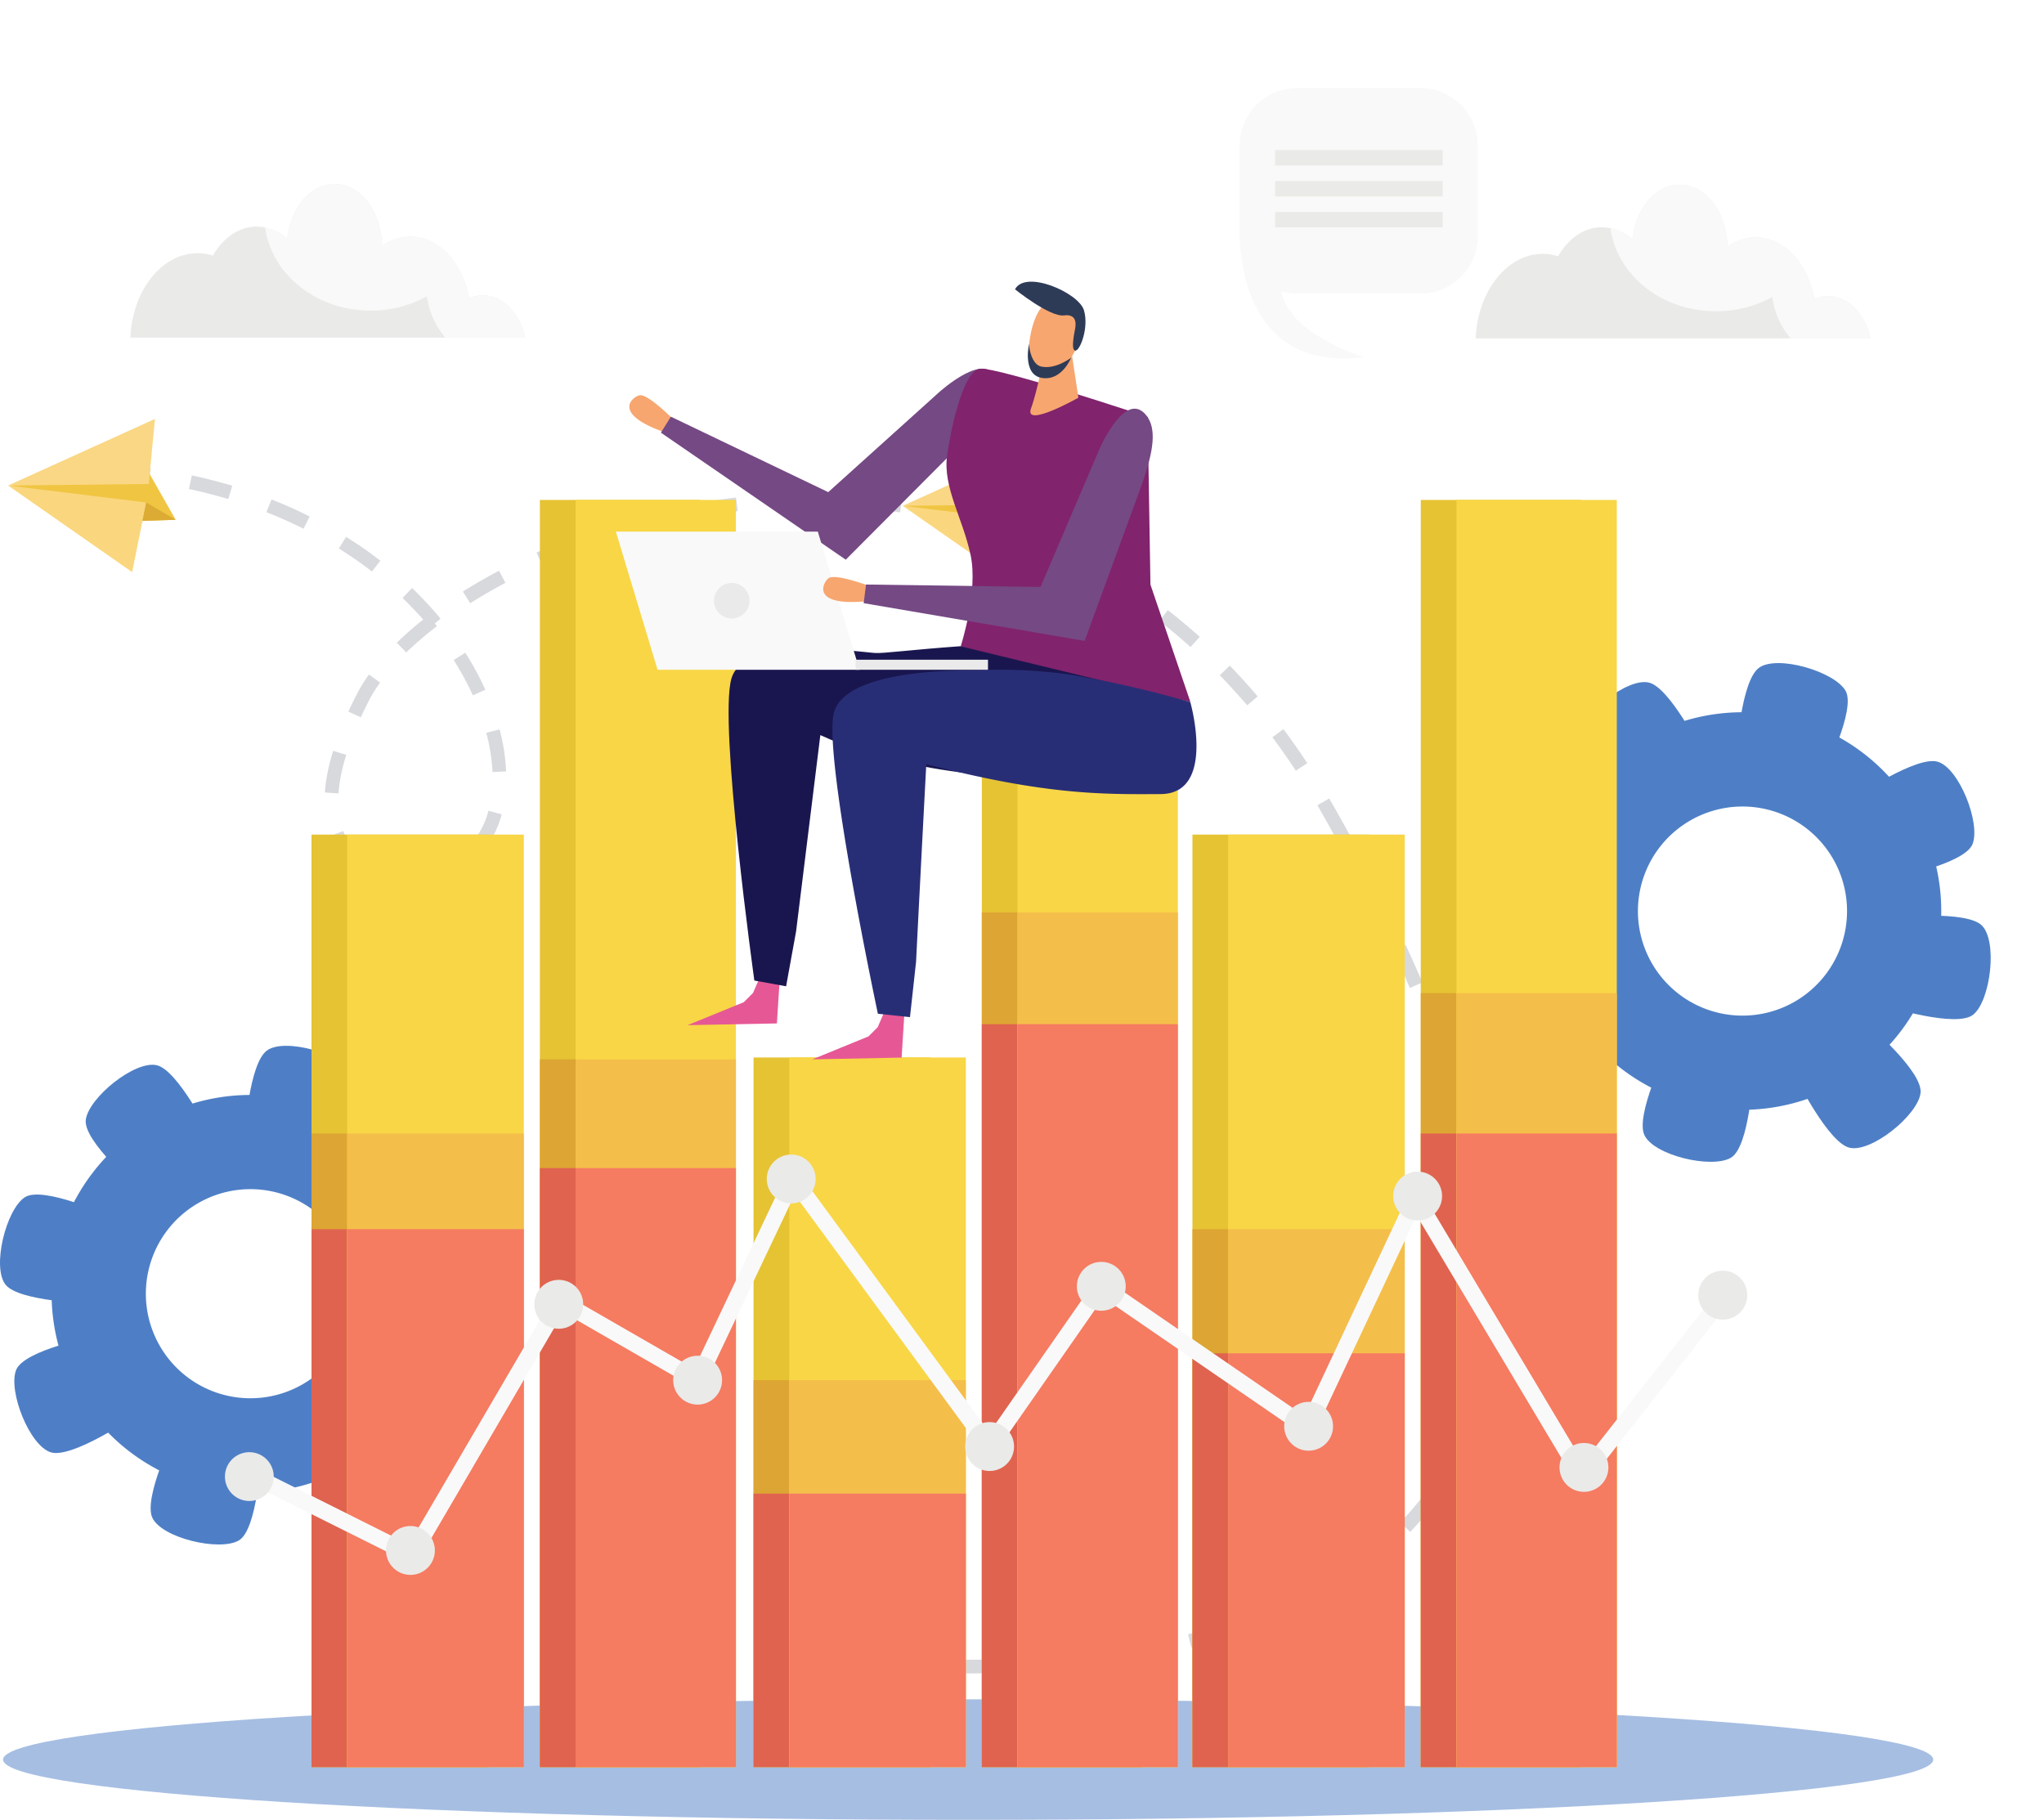 <svg id="Layer_1" data-name="Layer 1" xmlns="http://www.w3.org/2000/svg" viewBox="0 0 599.99 534.19"><defs><style>.cls-1{fill:#d7d9dd;}.cls-2{fill:#f0c542;}.cls-3{fill:#fad77e;}.cls-4{fill:#fad784;}.cls-5{fill:#dbab33;}.cls-6,.cls-7{fill:#4e7fc6;}.cls-7{opacity:0.5;}.cls-8{fill:#e5c333;}.cls-9{fill:#dda533;}.cls-10{fill:#e0634f;}.cls-11{fill:#f8d646;}.cls-12{fill:#f4be4a;}.cls-13{fill:#f57b61;}.cls-14{fill:#f9f9f9;}.cls-15{fill:#eaeae8;}.cls-16{fill:#e65895;}.cls-17{fill:#19164f;}.cls-18{fill:#f7a66f;}.cls-19{fill:#754984;}.cls-20{fill:#81236d;}.cls-21{fill:#282e76;}.cls-22{fill:#2e3b57;}.cls-23{fill:#eaeaea;}</style></defs><path class="cls-1" d="M253.23,485.79s4.54.54,12,.94l-.22,4c-7.6-.41-12.09-.93-12.27-1Zm24,1.36c3.7.06,7.74.06,12,0l.09,4c-4.35.09-8.44.08-12.19,0Zm24.06-.5c3.87-.22,7.88-.52,12-.93l.4,4c-4.16.4-8.22.71-12.15.94Zm23.91-2.37c4.05-.57,8-1.24,11.84-2l.76,3.95c-3.87.75-7.92,1.43-12,2Zm23.54-4.57c3.93-1,7.8-2.09,11.5-3.26l1.23,3.83c-3.79,1.21-7.74,2.33-11.75,3.34Zm22.74-7.3c3.77-1.51,7.42-3.16,10.86-4.89l1.82,3.59c-3.55,1.79-7.31,3.48-11.18,5Zm21.21-10.74a106.69,106.69,0,0,0,9.64-6.87l2.52,3.14a109.49,109.49,0,0,1-10,7.13Zm18.35-14.8a84.58,84.58,0,0,0,7.59-9l3.25,2.38a91.33,91.33,0,0,1-7.94,9.41ZM424.94,428a86.38,86.38,0,0,0,4.84-10.71l3.77,1.41a90.66,90.66,0,0,1-5.06,11.2Zm10.25-33.68,4,.47a111.52,111.52,0,0,1-2.1,12.11l-3.92-.91A104,104,0,0,0,435.19,394.27Zm.47-23.73,4-.27c.28,4.14.38,8.26.31,12.23l-4-.07C436,378.58,435.93,374.57,435.66,370.54Zm-3.27-23.64,3.94-.8c.84,4.08,1.53,8.12,2.08,12l-4,.57C433.89,354.86,433.2,350.9,432.39,346.9ZM118,255.13a30.73,30.73,0,0,0,11.16-1.46l1.27,3.82a34.55,34.55,0,0,1-12.66,1.66Zm-21-9.74,3.76-1.45a16.19,16.19,0,0,0,6.74,8.13l-2.1,3.43A20.08,20.08,0,0,1,96.92,245.39ZM426.4,323.72l3.85-1.19c1.21,3.93,2.33,7.86,3.33,11.7l-3.9,1C428.71,331.47,427.6,327.59,426.4,323.72ZM138.26,247.78a24.26,24.26,0,0,0,5.12-9.81l3.89,1.06a28.46,28.46,0,0,1-6,11.41ZM96.88,223.6c.27-1,.58-2.12.92-3.22l3.85,1.19c-.32,1-.62,2.05-.87,3a48.67,48.67,0,0,0-1.43,8.33l-4-.29A51.76,51.76,0,0,1,96.88,223.6Zm321.53,77.5,3.75-1.48q2.28,5.81,4.26,11.38l-3.8,1.34C421.32,308.67,419.93,304.92,418.41,301.1Zm-275.66-86,3.9-1a58.08,58.08,0,0,1,1.92,12.34l-4,.16A54.52,54.52,0,0,0,142.75,215.15ZM408.93,279l3.65-1.69q2.61,5.64,4.95,11.07L413.84,290Q411.52,284.6,408.93,279ZM102.25,208.88c.71-1.52,1.46-3.09,2.28-4.7A46.84,46.84,0,0,1,108.3,198l3.28,2.35a41.77,41.77,0,0,0-3.46,5.63c-.79,1.56-1.54,3.08-2.2,4.56Zm30.92-15.13,3.41-2.16a90.58,90.58,0,0,1,5.89,10.86l-3.67,1.66A84.57,84.57,0,0,0,133.17,193.75Zm265.11,63.7,3.56-1.86c1.91,3.65,3.75,7.26,5.5,10.8l-3.61,1.79Q401.12,262.9,398.28,257.45ZM116.47,188.66a100,100,0,0,1,7.76-6.8c-1.91-2.18-4-4.31-6.06-6.34l2.79-2.91a107.21,107.21,0,0,1,8.36,9L127.64,183l.61.81a103.67,103.67,0,0,0-9,7.71Zm271.92,50.65c-.56-1-1.12-2-1.69-2.94l3.47-2c.58,1,1.15,2,1.72,3q2.17,3.82,4.23,7.58l-3.53,1.93Q390.55,243.12,388.39,239.31ZM135.88,173.64c3.35-2.12,6.93-4.17,10.6-6.12l1.88,3.56c-3.58,1.9-7.06,3.91-10.33,6ZM99.45,161l2.14-3.42a121.83,121.83,0,0,1,10.06,7l-2.46,3.18A118,118,0,0,0,99.45,161ZM78.22,150.35l1.47-3.74c3.82,1.49,7.59,3.16,11.2,5l-1.8,3.6C85.58,153.43,81.93,151.81,78.22,150.35Zm-42-13.8c2.74.25,5.42.56,8.06.93l-.55,4c-2.58-.36-5.2-.66-7.89-.91Zm20.1,3c4.09.87,8,1.89,11.85,3L67,146.48c-3.72-1.1-7.56-2.09-11.55-2.95ZM373.5,216.42l3.23-2.4c2.38,3.19,4.74,6.54,7,10l-3.36,2.21C378.15,222.84,375.84,219.55,373.5,216.42Zm-216-54.24c3.67-1.64,7.48-3.2,11.3-4.63l1.41,3.78c-3.74,1.4-7.47,2.92-11.07,4.52Zm200.6,36,2.89-2.8c2.78,2.88,5.54,5.92,8.19,9.05l-3.07,2.6C363.47,204,360.78,201,358.06,198.22ZM180.32,153.64c3.85-1.18,7.81-2.27,11.77-3.23l.94,3.91c-3.87.94-7.75,2-11.53,3.16Zm160,28.63,2.47-3.18c3.19,2.48,6.34,5.12,9.37,7.84l-2.7,3C346.52,187.27,343.44,184.69,340.33,182.27ZM204,147.87c4-.72,8-1.34,12.06-1.82l.48,4c-3.94.47-7.92,1.07-11.82,1.78Zm116.46,21.22,2-3.51c3.53,2,7,4.12,10.43,6.37l-2.23,3.36C327.35,173.11,323.93,171,320.48,169.09ZM228.24,145c4.07-.24,8.17-.35,12.2-.33l0,4c-3.94,0-8,.1-11.94.33Zm24.39.13c4.08.28,8.17.71,12.15,1.27l-.56,4c-3.89-.54-7.89-1-11.87-1.25Zm46.23,14,1.42-3.76c3.8,1.41,7.6,3,11.28,4.71l-1.69,3.65C306.28,162,302.58,160.46,298.86,159.07Zm-22.05-10.59c4,.84,7.92,1.83,11.85,3l-1.12,3.87q-5.76-1.68-11.56-2.91Z"/><polygon class="cls-2" points="41.82 152.9 51.57 152.57 43.95 139.17 2.37 142.52 41.82 152.9"/><polygon class="cls-3" points="38.79 167.93 2.37 142.52 42.91 147.5 38.79 167.93"/><polygon class="cls-4" points="2.37 142.52 43.67 142.06 45.48 122.97 2.37 142.52"/><polygon class="cls-5" points="51.57 152.57 42.91 147.5 41.82 152.9 51.57 152.57"/><polygon class="cls-2" points="288.78 154.73 294.67 154.54 290.07 146.46 264.99 148.48 288.78 154.73"/><polygon class="cls-3" points="286.95 163.8 264.99 148.48 289.43 151.47 286.95 163.8"/><polygon class="cls-4" points="264.99 148.48 289.89 148.2 290.99 136.68 264.99 148.48"/><polygon class="cls-5" points="294.67 154.54 289.43 151.47 288.78 154.73 294.67 154.54"/><path class="cls-6" d="M455.06,252.54A58.35,58.35,0,1,0,526.37,211,58.35,58.35,0,0,0,455.06,252.54Zm26.75,7.06a30.69,30.69,0,1,1,21.83,37.5A30.68,30.68,0,0,1,481.81,259.6Z"/><path class="cls-6" d="M509.79,220.66l25.44,6.71s9.71-19.12,6.5-24.62c-3.31-5.7-20.14-10.61-25.42-6.72S509.79,220.66,509.79,220.66Z"/><path class="cls-6" d="M489.16,308.5l25.42,6.71s-1,21.43-6.5,24.63c-5.68,3.31-22.73-.71-25.42-6.72C480.05,327.32,489.16,308.5,489.16,308.5Z"/><path class="cls-6" d="M545.29,233.5l10.24,24.22s21.07-4,23.47-9.92c2.47-6.09-3.92-22.41-10.25-24.22C562.64,221.82,545.29,233.5,545.29,233.5Z"/><path class="cls-6" d="M556.36,269.23l-2.47,26.19s20.46,6.45,25.36,2.39c5.07-4.19,7.18-21.59,2.47-26.18C577.17,267.18,556.36,269.23,556.36,269.23Z"/><path class="cls-6" d="M464.48,270.28l5.68-25.68s-19.51-8.92-24.87-5.5c-5.54,3.54-9.78,20.55-5.68,25.69C443.58,269.76,464.48,270.28,464.48,270.28Z"/><path class="cls-6" d="M499.54,220.57l-20.88,16s-16.33-13.9-15.51-20.21c.87-6.53,14.48-17.56,20.87-16C490.22,201.85,499.54,220.57,499.54,220.57Z"/><path class="cls-6" d="M527.37,316.68l20.87-16s16.35,13.89,15.51,20.21c-.86,6.51-14.48,17.55-20.87,16C536.69,335.41,527.37,316.68,527.37,316.68Z"/><path class="cls-6" d="M476.43,304.08l-10.24-24.22s-21.08,4-23.47,9.92c-2.47,6.09,3.92,22.41,10.24,24.23C459.09,315.77,476.43,304.08,476.43,304.08Z"/><path class="cls-6" d="M17.08,364.86A58.35,58.35,0,1,0,88.4,323.34,58.36,58.36,0,0,0,17.08,364.86Zm26.75,7.06a30.69,30.69,0,1,1,21.84,37.5A30.69,30.69,0,0,1,43.83,371.92Z"/><path class="cls-6" d="M71.82,333l25.43,6.72s9.71-19.13,6.51-24.63c-3.31-5.69-20.14-10.61-25.42-6.72S71.82,333,71.82,333Z"/><path class="cls-6" d="M51.19,420.82l25.42,6.71s-1,21.43-6.5,24.64c-5.68,3.3-22.74-.72-25.42-6.72C42.07,439.64,51.19,420.82,51.19,420.82Z"/><path class="cls-6" d="M107.31,345.82,117.56,370s21.07-4,23.46-9.92c2.48-6.09-3.92-22.4-10.24-24.22C124.66,334.15,107.31,345.82,107.31,345.82Z"/><path class="cls-6" d="M118.39,381.55l-2.48,26.19s20.46,6.45,25.37,2.39c5.07-4.19,7.17-21.58,2.47-26.18C139.19,379.5,118.39,381.55,118.39,381.55Z"/><path class="cls-6" d="M26.51,382.6l5.68-25.67S12.67,348,7.31,351.42C1.77,355-2.46,372,1.64,377.11,5.61,382.08,26.51,382.6,26.51,382.6Z"/><path class="cls-6" d="M61.57,332.9l-20.88,16S24.36,335,25.18,328.69c.87-6.53,14.48-17.55,20.87-16C52.24,314.17,61.57,332.9,61.57,332.9Z"/><path class="cls-6" d="M89.39,429l20.88-16s16.34,13.9,15.5,20.22c-.85,6.5-14.48,17.54-20.86,16C98.71,447.73,89.39,429,89.39,429Z"/><path class="cls-6" d="M38.46,416.4,28.21,392.18s-21.07,4-23.46,9.92C2.28,408.19,8.67,424.51,15,426.33,21.12,428.09,38.46,416.4,38.46,416.4Z"/><path class="cls-7" d="M.9,516.5c0,9.77,126.83,17.69,283.28,17.69s283.29-7.92,283.29-17.69-126.84-17.69-283.29-17.69S.9,506.73.9,516.5Z"/><rect class="cls-8" x="417.05" y="146.75" width="47.06" height="371.96"/><rect class="cls-9" x="417.05" y="291.52" width="47.06" height="227.18"/><rect class="cls-10" x="417.05" y="332.73" width="47.06" height="185.97"/><rect class="cls-8" x="350.03" y="244.98" width="51.83" height="273.72"/><rect class="cls-9" x="350.03" y="360.81" width="51.83" height="157.89"/><rect class="cls-10" x="350.03" y="397.24" width="51.83" height="121.46"/><rect class="cls-8" x="288.2" y="202.92" width="47.06" height="315.78"/><rect class="cls-9" x="288.2" y="267.84" width="47.06" height="250.87"/><rect class="cls-10" x="288.2" y="300.64" width="47.06" height="218.06"/><rect class="cls-8" x="221.19" y="310.41" width="51.82" height="208.29"/><rect class="cls-9" x="221.19" y="405.11" width="51.82" height="113.59"/><rect class="cls-10" x="221.19" y="438.43" width="51.82" height="80.27"/><rect class="cls-8" x="158.48" y="146.75" width="47.05" height="371.96"/><rect class="cls-9" x="158.48" y="310.96" width="47.05" height="207.75"/><rect class="cls-10" x="158.48" y="342.88" width="47.05" height="175.82"/><rect class="cls-8" x="91.44" y="244.98" width="51.84" height="273.72"/><rect class="cls-9" x="91.44" y="332.73" width="51.84" height="185.97"/><rect class="cls-10" x="91.44" y="360.81" width="51.84" height="157.89"/><rect class="cls-11" x="427.53" y="146.75" width="47.06" height="371.96"/><rect class="cls-12" x="427.53" y="291.52" width="47.06" height="227.18"/><rect class="cls-13" x="427.53" y="332.73" width="47.06" height="185.97"/><rect class="cls-11" x="360.51" y="244.98" width="51.83" height="273.72"/><rect class="cls-12" x="360.51" y="360.81" width="51.83" height="157.89"/><rect class="cls-13" x="360.51" y="397.24" width="51.83" height="121.46"/><rect class="cls-11" x="298.68" y="202.92" width="47.06" height="315.78"/><rect class="cls-12" x="298.68" y="267.84" width="47.06" height="250.87"/><rect class="cls-13" x="298.68" y="300.64" width="47.06" height="218.06"/><rect class="cls-11" x="231.68" y="310.41" width="51.83" height="208.29"/><rect class="cls-12" x="231.68" y="405.11" width="51.83" height="113.59"/><rect class="cls-13" x="231.68" y="438.43" width="51.83" height="80.27"/><rect class="cls-11" x="168.96" y="146.75" width="47.06" height="371.96"/><rect class="cls-12" x="168.96" y="310.96" width="47.06" height="207.75"/><rect class="cls-13" x="168.96" y="342.88" width="47.06" height="175.82"/><rect class="cls-11" x="101.92" y="244.98" width="51.84" height="273.72"/><rect class="cls-12" x="101.92" y="332.73" width="51.84" height="185.97"/><rect class="cls-13" x="101.92" y="360.81" width="51.84" height="157.89"/><polygon class="cls-14" points="464.16 437.73 507.66 382.45 503.9 379.48 464.7 429.28 415.33 346.54 382.89 415.63 322.66 374.25 290.44 420.48 232.37 341.34 203.72 401.76 163.62 378.68 119.97 453.34 75.18 430.94 75.18 430.94 72.64 435.05 72.64 435.05 121.85 459.64 165.36 385.22 205.83 408.51 233.26 350.66 290.53 428.74 323.87 380.9 384.83 422.79 415.84 356.77 464.16 437.73"/><path class="cls-15" d="M457.82,431.48a7.17,7.17,0,1,0,6.35-7.87A7.16,7.16,0,0,0,457.82,431.48Z"/><path class="cls-15" d="M498.56,380.92a7.18,7.18,0,1,0,6.37-7.89A7.17,7.17,0,0,0,498.56,380.92Z"/><path class="cls-15" d="M409,351.85a7.17,7.17,0,1,0,6.37-7.9A7.16,7.16,0,0,0,409,351.85Z"/><path class="cls-15" d="M377,419.42a7.17,7.17,0,1,0,6.37-7.89A7.17,7.17,0,0,0,377,419.42Z"/><path class="cls-15" d="M316.14,378.33a7.17,7.17,0,1,0,6.36-7.88A7.16,7.16,0,0,0,316.14,378.33Z"/><path class="cls-15" d="M283.36,425.37a7.17,7.17,0,1,0,6.36-7.89A7.16,7.16,0,0,0,283.36,425.37Z"/><path class="cls-15" d="M225.12,346.82a7.17,7.17,0,1,0,6.37-7.88A7.18,7.18,0,0,0,225.12,346.82Z"/><path class="cls-15" d="M197.65,405.89A7.17,7.17,0,1,0,204,398,7.16,7.16,0,0,0,197.65,405.89Z"/><path class="cls-15" d="M156.89,383.62a7.17,7.17,0,1,0,6.36-7.89A7.16,7.16,0,0,0,156.89,383.62Z"/><path class="cls-15" d="M113.35,455.87a7.17,7.17,0,1,0,6.36-7.89A7.17,7.17,0,0,0,113.35,455.87Z"/><path class="cls-15" d="M66.07,434.19a7.16,7.16,0,1,0,6.36-7.88A7.15,7.15,0,0,0,66.07,434.19Z"/><path class="cls-14" d="M363.89,69.37A16.82,16.82,0,0,0,380.7,86.18H417a16.81,16.81,0,0,0,16.8-16.81V42.68A16.8,16.8,0,0,0,417,25.87H380.7a16.81,16.81,0,0,0-16.81,16.81Z"/><path class="cls-14" d="M363.89,66.74s-2.41,43.14,36.54,38.09c0,0-40.79-12-17.09-36Z"/><rect class="cls-15" x="374.3" y="44.05" width="49.17" height="4.54"/><rect class="cls-15" x="374.3" y="53.13" width="49.17" height="4.54"/><rect class="cls-15" x="374.3" y="62.2" width="49.17" height="4.54"/><path class="cls-15" d="M58,74.33a15.24,15.24,0,0,1,4.47.7c3-5.16,7.6-8.51,12.85-8.51a13.45,13.45,0,0,1,9,3.65C85.22,61.06,91.08,54,98.16,54c7.63,0,13.82,8.11,14,18.22a14.27,14.27,0,0,1,8.3-2.76c8.36,0,15.35,7.73,17.23,18.1a10.05,10.05,0,0,1,4-.86c5.89,0,10.88,5.23,12.47,12.4H38.26C38.86,85.31,47.44,74.33,58,74.33Z"/><path class="cls-14" d="M98.16,54c7.63,0,13.82,8.11,14,18.22a14.27,14.27,0,0,1,8.3-2.76c8.36,0,15.35,7.73,17.23,18.1a10.05,10.05,0,0,1,4-.86c5.89,0,10.88,5.23,12.47,12.4H130.75A23.38,23.38,0,0,1,125.31,87a34,34,0,0,1-16.48,4.18c-16,0-29.11-10.65-31-24.41a14.11,14.11,0,0,1,6.48,3.39C85.22,61.06,91.08,54,98.16,54Z"/><path class="cls-15" d="M452.88,74.52a15.23,15.23,0,0,1,4.47.69c2.95-5.16,7.6-8.5,12.84-8.5a13.5,13.5,0,0,1,9,3.64c.93-9.11,6.78-16.14,13.87-16.14,7.63,0,13.82,8.11,14,18.22a14.31,14.31,0,0,1,8.3-2.75c8.36,0,15.35,7.72,17.23,18.1a9.93,9.93,0,0,1,4-.87c5.89,0,10.88,5.23,12.47,12.41H433.16C433.76,85.49,442.34,74.52,452.88,74.52Z"/><path class="cls-14" d="M493.06,54.21c7.63,0,13.82,8.11,14,18.22a14.31,14.31,0,0,1,8.3-2.75c8.36,0,15.35,7.72,17.23,18.1a9.93,9.93,0,0,1,4-.87c5.89,0,10.88,5.23,12.47,12.41H525.65a23.41,23.41,0,0,1-5.44-12.13,34,34,0,0,1-16.48,4.18c-16,0-29.12-10.65-31-24.4a14,14,0,0,1,6.48,3.38C480.12,61.24,486,54.21,493.06,54.21Z"/><polygon class="cls-16" points="229.01 285.44 224.11 284.38 221.05 291.45 218.34 294.17 201.83 300.92 228.05 300.41 229.01 285.44"/><path class="cls-17" d="M344.41,200.16S326.16,223,310.6,228.5c0,0-39.72,1.08-69.8-12.72,0,0-3.09,25.06-7.12,57.63l-2.93,16.1-9.32-1.69s-10.52-75.42-6.74-88.6,36.81-7.85,42.29-7.54c2.42.14,10.2-.93,25-2C299.6,188.49,344.41,200.16,344.41,200.16Z"/><polygon class="cls-16" points="265.6 295.49 260.7 294.43 257.64 301.5 254.95 304.21 238.44 310.96 264.66 310.44 265.6 295.49"/><path class="cls-18" d="M197.79,123.26s-7.63-7.78-10.07-7.24c-2.06.47-8.48,5.42,7.74,11Z"/><path class="cls-19" d="M283,129.43l-34.74,34.86L194,127l2.93-4.69,46.19,22.15,32.53-29.32s14.32-13,16.79-3.38C293.68,116.61,290,122.13,283,129.43Z"/><path class="cls-20" d="M336.89,122.38s-44.1-14.75-49.25-14.13-8.82,19.32-9.65,25.62c-1.2,9.21,4.59,18.19,6.91,29S282,189.72,282,189.72l67.44,16.37-11.74-34.48Z"/><path class="cls-21" d="M349.4,206.09s7.73,27-8.77,27c-17.4.11-34.09.2-68.73-8.79,0,0-1.72,32.41-3,58l-1.79,16.27-9.42-1s-15.83-74.48-13-87.9,37.05-12.85,42.55-12.94A148.1,148.1,0,0,1,313.94,198,311.53,311.53,0,0,1,349.4,206.09Z"/><path class="cls-18" d="M314.68,104.35l1.87,12.39s-16.05,9.05-13.92,3.18c2-5.44,4-16.46,4-16.46Z"/><path class="cls-18" d="M316.21,90.47c.7,2.57,2.12,7.6.38,10.68s-4.47,8.67-8.33,9.65-5.69-2.55-6.13-4.11c-.68-2.49,0-16,6.33-18.63C313.24,86.08,315.66,88.52,316.21,90.47Z"/><path class="cls-22" d="M297.94,84.92s10.2,8.22,14.43,7.66,3.27,3.46,3.22,3.9-1.39,6.19,0,6.44,4.13-6.78,2.58-11.88S301.06,79.08,297.94,84.92Z"/><path class="cls-22" d="M314.41,105s-4.61,3.58-8.87,2.58c-2.69-.64-3.56-5.55-3.44-6.57s-2.32,8.9,3.65,9.91S314.41,105,314.41,105Z"/><polygon class="cls-14" points="240.06 156.05 252.29 196.6 193.02 196.6 180.78 156.05 240.06 156.05"/><path class="cls-23" d="M220,176.33a5.21,5.21,0,1,1-5.21-5.21A5.21,5.21,0,0,1,220,176.33Z"/><rect class="cls-23" x="251.16" y="193.65" width="38.85" height="2.95"/><path class="cls-18" d="M255.36,172.07s-10.18-3.87-12.18-2.34c-1.67,1.28-5.4,8.46,11.65,6.71Z"/><path class="cls-19" d="M335.29,141.91l-11.9,32.54-5,13.68-64.87-11.08.69-5.47,51.22.71L322.64,132s7.57-17.79,13.81-10.12C339.62,125.8,338.61,132.36,335.29,141.91Z"/></svg>